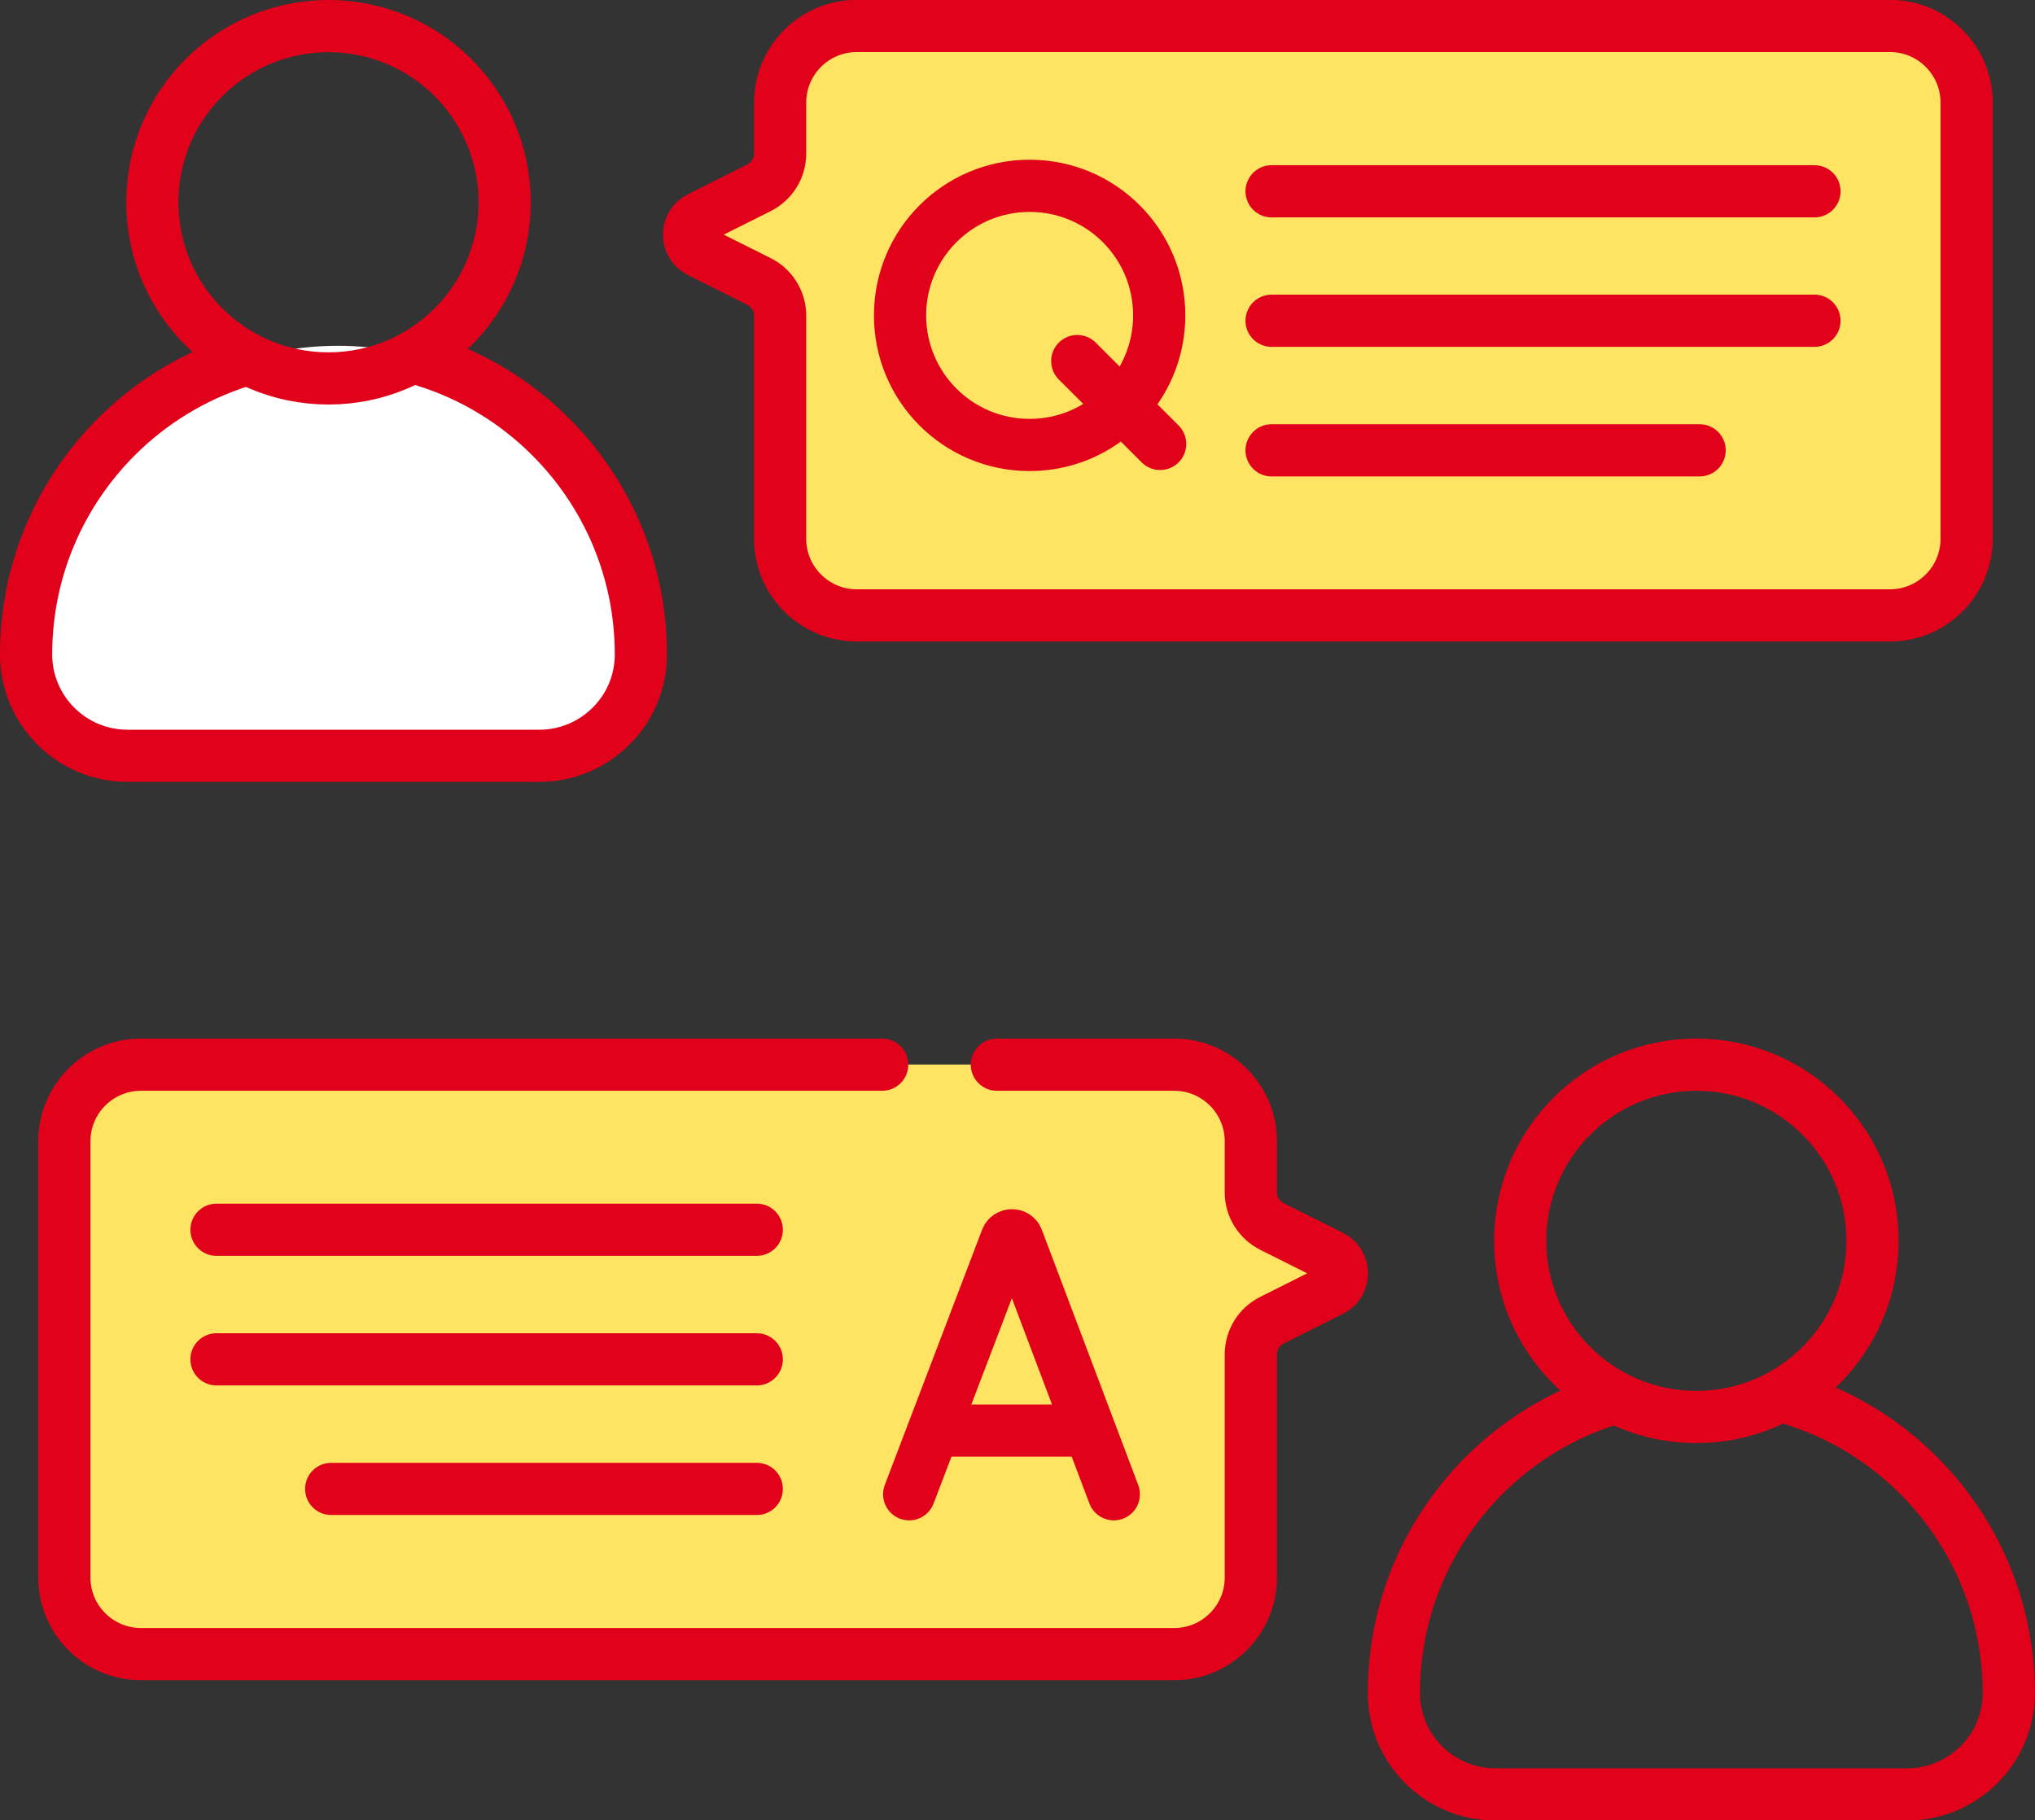 <?xml version="1.0" encoding="UTF-8"?><svg id="b" xmlns="http://www.w3.org/2000/svg" viewBox="0 0 155.94 139.5"><rect x="0" y="0" width="155.94" height="139.5" fill="#333333" stroke="none"/><g id="c"><g id="d"><path id="e" d="M144.83,47.16h-79.18c-3.24,0-5.87-2.63-5.87-5.87v-17.1c0-1.11-.63-2.13-1.62-2.62l-4.55-2.28c-1.08-.54-1.08-2.08,0-2.62l4.55-2.28c.99-.5,1.62-1.51,1.62-2.62v-3.91c0-3.24,2.63-5.87,5.87-5.87h79.18c3.24,0,5.87,2.63,5.87,5.87v33.43c0,3.24-2.63,5.87-5.87,5.87" style="fill:#ffe362;"/></g><g id="f"><path id="g" d="M144.83,2h-8.8c3.24,0,5.87,2.63,5.87,5.87v33.43c0,3.24-2.63,5.87-5.87,5.87h8.8c3.24,0,5.87-2.63,5.87-5.87V7.87c0-3.24-2.63-5.87-5.87-5.87" style="fill:#ffe362;"/></g><g id="h"><path id="i" d="M10.8,126.75h79.18c3.24,0,5.87-2.63,5.87-5.87v-17.1c0-1.11.63-2.13,1.62-2.62l4.55-2.28c1.08-.54,1.08-2.08,0-2.62l-4.55-2.28c-.99-.5-1.62-1.51-1.62-2.62v-3.91c0-3.24-2.63-5.87-5.87-5.87H10.8c-3.24,0-5.87,2.63-5.87,5.87v33.43c0,3.24,2.63,5.87,5.87,5.87" style="fill:#ffe362;"/></g><g id="j"><path id="k" d="M102.03,96.26l-4.55-2.28c-.99-.5-1.62-1.51-1.62-2.62v-3.91c0-3.24-2.63-5.87-5.87-5.87h-8.8c3.24,0,5.87,2.63,5.87,5.87v3.91c0,1.11.63,2.13,1.62,2.62l4.55,2.28c1.08.54,1.08,2.08,0,2.62l-4.55,2.28c-.99.5-1.62,1.51-1.62,2.62v17.1c0,3.24-2.63,5.87-5.87,5.87h8.8c3.24,0,5.87-2.63,5.87-5.87v-17.1c0-1.11.63-2.13,1.62-2.62l4.55-2.28c1.08-.54,1.08-2.08,0-2.62" style="fill:#ffe362;"/></g><g id="l"><path id="m" d="M144.83,47.16h-79.18c-3.24,0-5.87-2.63-5.87-5.87v-17.1c0-1.11-.63-2.13-1.62-2.62l-4.55-2.28c-1.08-.54-1.08-2.08,0-2.62l4.55-2.28c.99-.5,1.62-1.51,1.62-2.62v-3.91c0-3.24,2.63-5.87,5.87-5.87h79.18c3.24,0,5.87,2.63,5.87,5.87v33.43c0,3.24-2.63,5.87-5.87,5.87Z" style="fill:none; stroke:#e2011b; stroke-linecap:round; stroke-linejoin:round; stroke-width:4px;"/></g><g id="n"><path id="o" d="M69.67,114.51l7.46-19.57c.15-.37.68-.37.83,0l7.39,19.57" style="fill:none; stroke:#e2011b; stroke-linecap:round; stroke-linejoin:round; stroke-width:4px;"/></g><g id="p"><path id="q" d="M71.99,109.63h11.06" style="fill:none; stroke:#e2011b; stroke-linecap:round; stroke-linejoin:round; stroke-width:4px;"/></g><g id="r"><path id="s" d="M97.44,24.58h41.6" style="fill:none; stroke:#e2011b; stroke-linecap:round; stroke-linejoin:round; stroke-width:4px;"/></g><g id="t"><path id="u" d="M97.44,14.66h41.6" style="fill:none; stroke:#e2011b; stroke-linecap:round; stroke-linejoin:round; stroke-width:4px;"/></g><g id="v"><path id="w" d="M97.44,34.51h32.8" style="fill:none; stroke:#e2011b; stroke-linecap:round; stroke-linejoin:round; stroke-width:4px;"/></g><g id="x"><path id="y" d="M67.6,81.59H10.8c-3.24,0-5.87,2.63-5.87,5.87v33.43c0,3.24,2.63,5.87,5.87,5.87h79.18c3.24,0,5.87-2.63,5.87-5.87v-17.1c0-1.11.63-2.13,1.62-2.62l4.55-2.28c1.08-.54,1.08-2.08,0-2.62l-4.55-2.28c-.99-.5-1.62-1.51-1.62-2.62v-3.91c0-3.24-2.63-5.87-5.87-5.87h-13.59" style="fill:none; stroke:#e2011b; stroke-linecap:round; stroke-linejoin:round; stroke-width:4px;"/></g><g id="z"><path id="aa" d="M57.99,104.17H16.59" style="fill:none; stroke:#e2011b; stroke-linecap:round; stroke-linejoin:round; stroke-width:4px;"/></g><g id="ab"><path id="ac" d="M57.99,94.24H16.59" style="fill:none; stroke:#e2011b; stroke-linecap:round; stroke-linejoin:round; stroke-width:4px;"/></g><g id="ad"><path id="ae" d="M57.99,114.1H25.38" style="fill:none; stroke:#e2011b; stroke-linecap:round; stroke-linejoin:round; stroke-width:4px;"/></g><g id="af"><path id="ag" d="M82.55,27.67l6.35,6.35" style="fill:none; stroke:#e2011b; stroke-linecap:round; stroke-linejoin:round; stroke-width:4px;"/></g><g id="ah"><path id="ai" d="M88.83,24.17c0,5.48-4.44,9.93-9.93,9.93s-9.93-4.44-9.93-9.93,4.44-9.93,9.93-9.93,9.93,4.44,9.93,9.93Z" style="fill:none; stroke:#e2011b; stroke-linecap:round; stroke-linejoin:round; stroke-width:4px;"/></g><g id="aj"><path id="ak" d="M137.46,107.26c3.66,1.15,6.93,3.17,9.57,5.82,4.26,4.26,6.9,10.15,6.9,16.66,0,2.15-.87,4.09-2.28,5.49-1.4,1.4-3.35,2.28-5.49,2.28h-31.58c-4.29,0-7.77-3.48-7.77-7.77,0-6.51,2.64-12.39,6.9-16.66,2.65-2.65,5.92-4.67,9.57-5.82" style="fill:none; stroke:#e2011b; stroke-linecap:round; stroke-linejoin:round; stroke-width:4px;"/></g><circle cx="129.99" cy="95.09" r="13.5" style="fill:none; stroke:#e2011b; stroke-linecap:round; stroke-linejoin:round; stroke-width:4px;"/><g id="al"><path id="am" d="M41.68,57.83H10.1c-4.29,0-7.77-3.48-7.77-7.77h0c0-13.01,10.55-23.56,23.56-23.56h0c13.01,0,23.56,10.55,23.56,23.56h0c0,4.29-3.48,7.77-7.77,7.77" style="fill:#fff;"/></g><g id="an"><path id="ao" d="M32.64,27.67c3.66,1.15,6.93,3.17,9.57,5.82,4.26,4.26,6.9,10.15,6.9,16.66,0,2.15-.87,4.09-2.28,5.49-1.4,1.4-3.35,2.28-5.49,2.28H9.77c-4.29,0-7.77-3.48-7.77-7.77,0-6.51,2.64-12.39,6.9-16.66,2.65-2.65,5.92-4.67,9.57-5.82" style="fill:none; stroke:#e2011b; stroke-linecap:round; stroke-linejoin:round; stroke-width:4px;"/></g><circle cx="25.17" cy="15.5" r="13.5" style="fill:none; stroke:#e2011b; stroke-linecap:round; stroke-linejoin:round; stroke-width:4px;"/></g></svg>